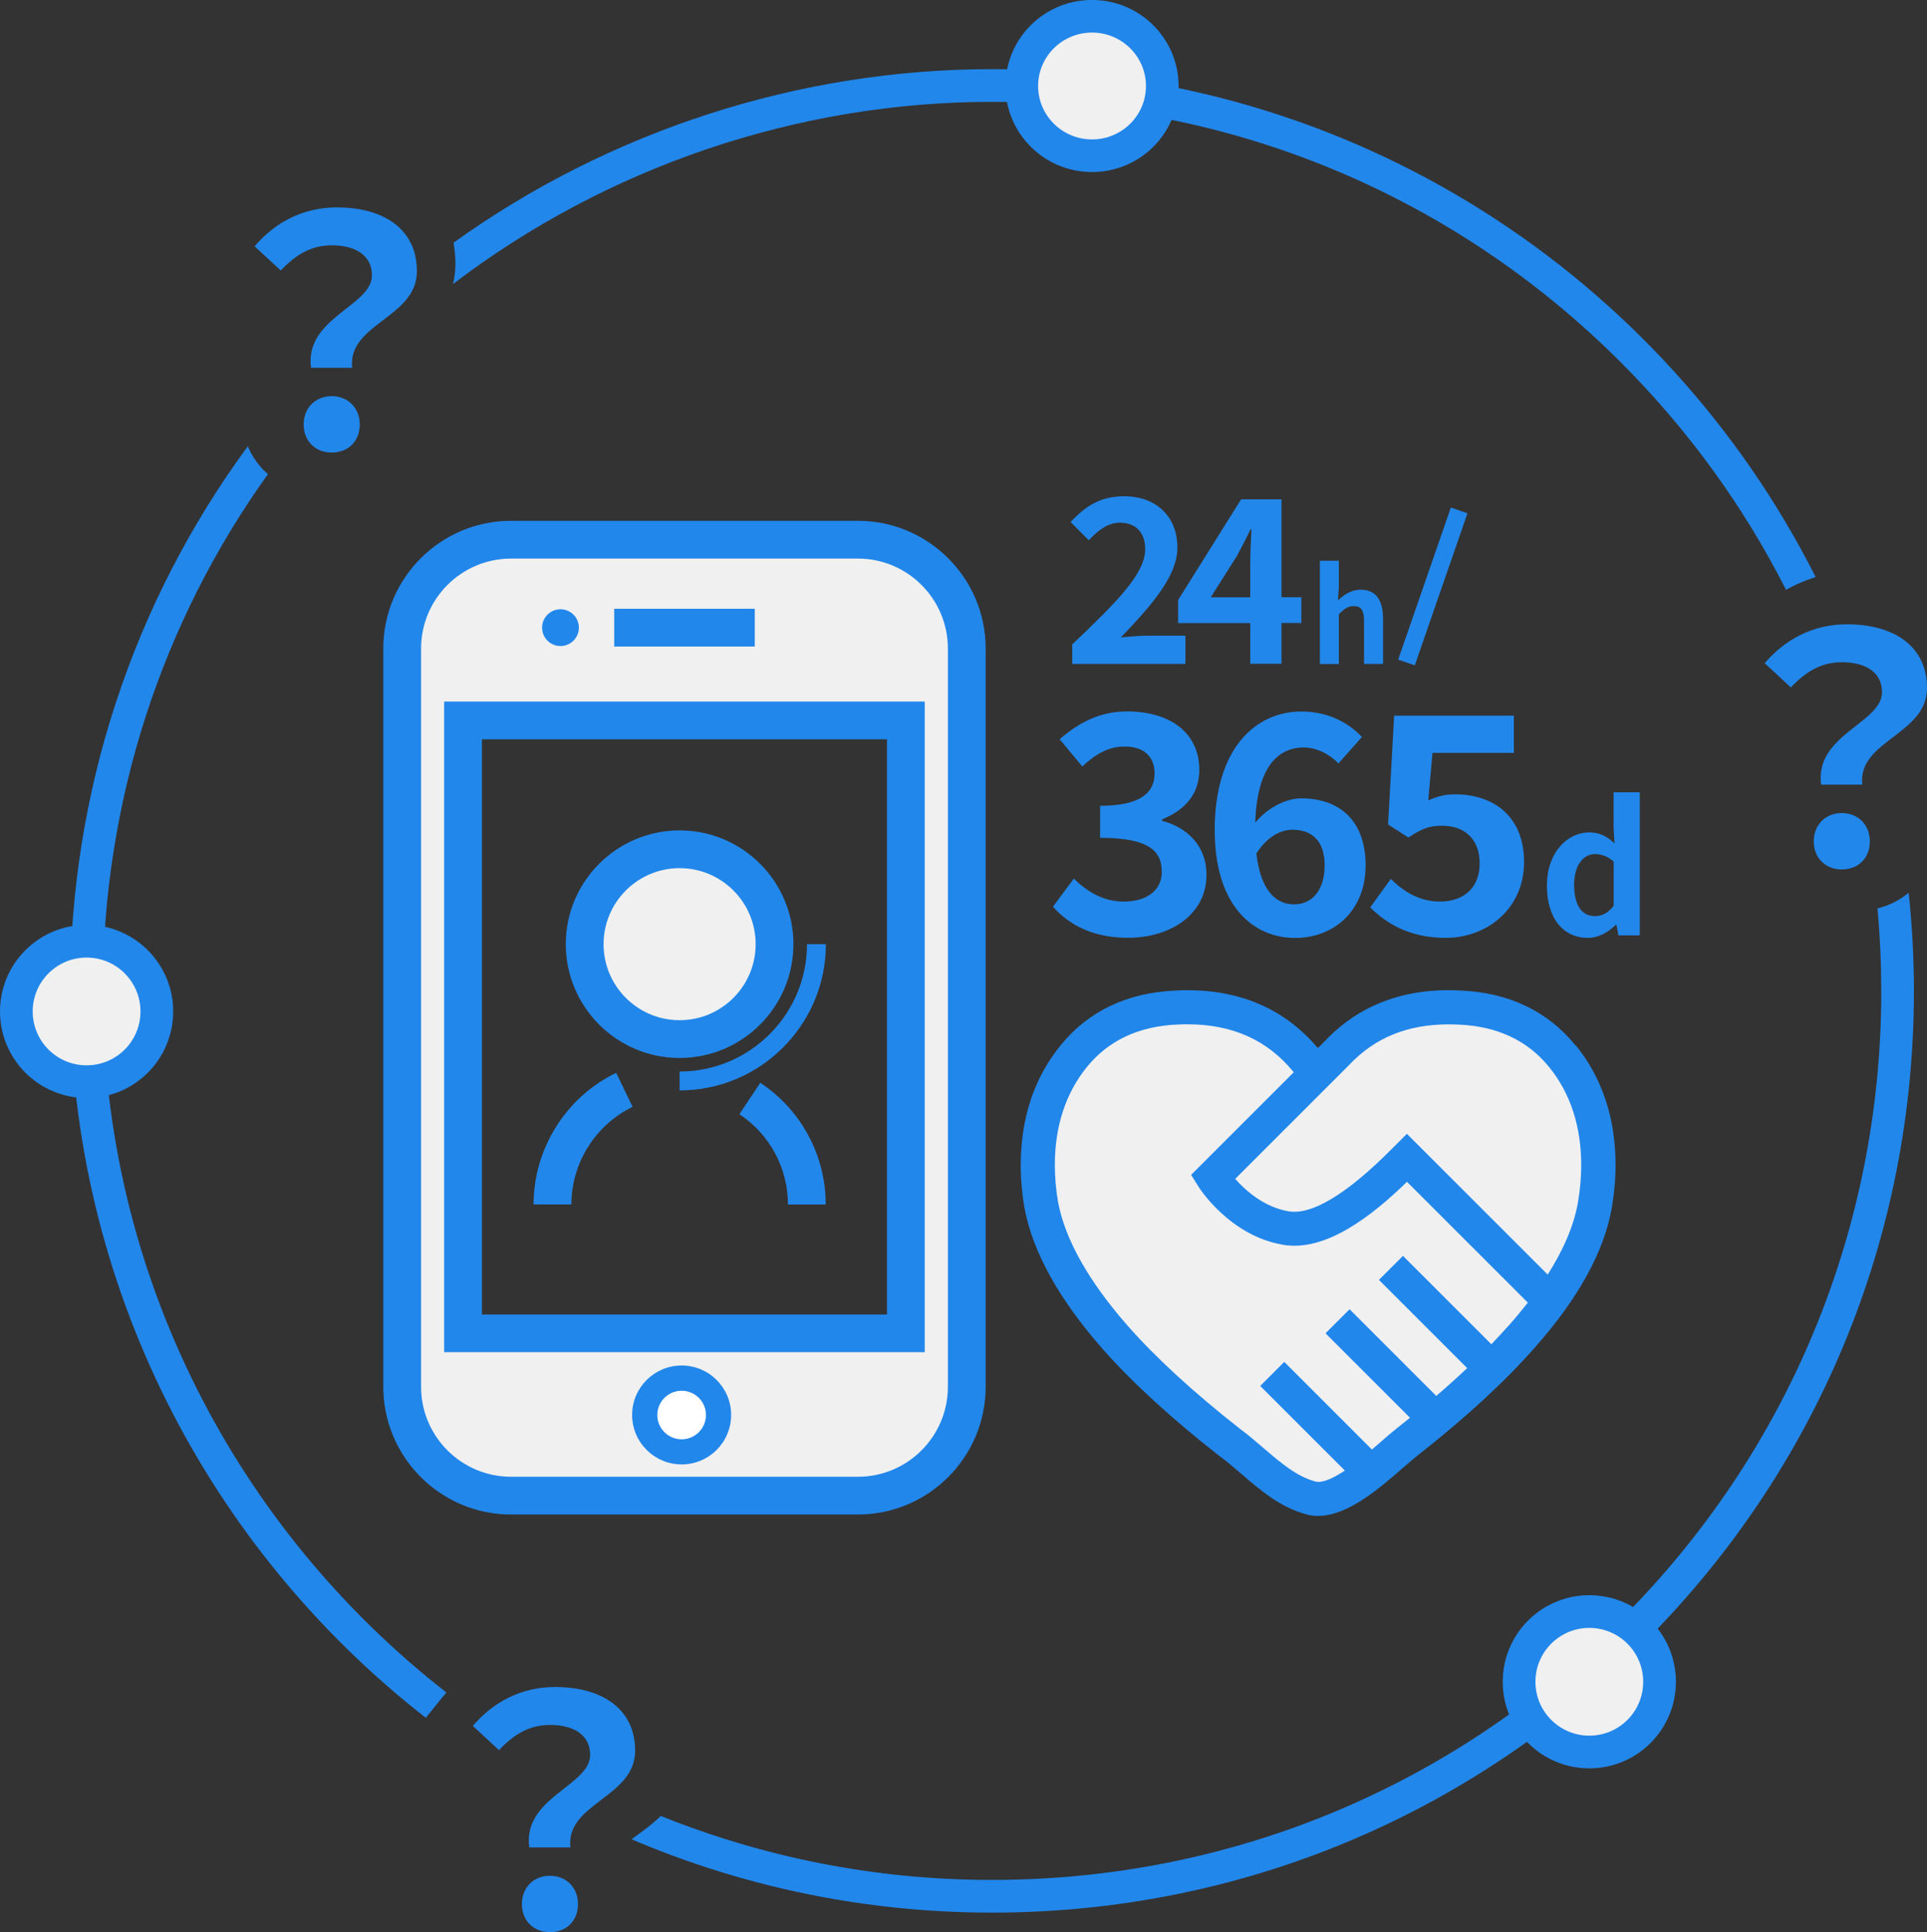 <?xml version="1.0" encoding="UTF-8"?><svg id="_レイヤー_2" xmlns="http://www.w3.org/2000/svg" viewBox="0 0 235.68 236.37"><rect x="0" y="0" width="235.68" height="236.37" fill="#333333" stroke="none"/><defs><style>.cls-1{fill:#f0f0f0;}.cls-2{fill:#fff;}.cls-3{stroke-width:3.99px;}.cls-3,.cls-4,.cls-5{stroke:#2287eb;}.cls-3,.cls-4,.cls-5,.cls-6{fill:none;}.cls-3,.cls-5{stroke-linejoin:round;}.cls-7{isolation:isolate;}.cls-4{stroke-miterlimit:10;stroke-width:2.15px;}.cls-5{stroke-width:4px;}.cls-8{fill:#2287eb;}</style></defs><g id="_光電話メリット"><g id="_光電話メリット_"><path class="cls-1" d="m109.56,163.71h-52v-74.92s.03-.08.08-.08h51.85s.08.03.08.08v74.92Zm-61-86.25v92.51c0,7.04,5.71,12.75,12.75,12.75h44.51c7.04,0,12.75-5.71,12.75-12.75v-92.51c0-7.04-5.71-12.75-12.75-12.75h-44.51c-7.04,0-12.75,5.71-12.75,12.75Z"/><circle class="cls-2" cx="83.06" cy="173.21" r="4.5"/><circle class="cls-1" cx="83.56" cy="115.71" r="10"/><g id="_グループ_11"><g id="_枠"><g class="cls-7"><path class="cls-8" d="m230.18,84.68c0-2.34-1.87-3.67-4.91-3.67-2.42,0-4.33,1.05-6.24,3.08l-3.2-2.96c2.46-2.89,5.89-4.76,10.06-4.76,5.66,0,9.79,2.61,9.79,7.8,0,5.73-8.5,6.4-7.92,11.82h-5.03c-.82-6.12,7.45-7.53,7.45-11.31Zm-8.35,18.25c0-2.07,1.48-3.47,3.43-3.47s3.43,1.4,3.43,3.47-1.44,3.43-3.43,3.43-3.43-1.4-3.43-3.43Z"/></g><g class="cls-7"><path class="cls-8" d="m72.18,214.68c0-2.34-1.87-3.67-4.91-3.67-2.42,0-4.33,1.05-6.24,3.08l-3.2-2.96c2.46-2.89,5.89-4.76,10.06-4.76,5.66,0,9.79,2.61,9.79,7.8,0,5.73-8.5,6.4-7.92,11.82h-5.03c-.82-6.12,7.45-7.53,7.45-11.31Zm-8.35,18.25c0-2.07,1.48-3.47,3.43-3.47s3.43,1.4,3.43,3.47-1.44,3.43-3.43,3.43-3.43-1.4-3.43-3.43Z"/></g><g><path class="cls-6" d="m121.37,12.46h-.04c-23.73,0-47.06,7.91-65.92,22.28-.95,3.94-4.04,6.21-6.01,7.65-.6.44-1.47,1.08-1.81,1.46l.12,1.8c.97,1.47,1.52,3.25,1.52,5.19,0,.2,0,.42-.02.64-.17,2.55-1.32,4.88-3.23,6.56-1.76,1.54-3.96,2.37-6.27,2.37-.1,0-.21,0-.31,0-.11,0-.23,0-.34,0-2.34-.01-4.54-.87-6.28-2.41-13.04,18.19-20.19,40.11-20.2,63.18-.01,34.86,16.46,65.95,42.04,85.87,3.56-4.01,8.62-6.3,14.02-6.32,9.59,0,15.77,5.31,15.77,13.53,0,3.64-1.71,6.13-3.56,7.9,12.51,5.04,26.16,7.82,40.45,7.82h.05c29.03,0,56.33-11.3,76.87-31.82,20.55-20.53,31.87-47.84,31.89-76.89,0-3.4-.16-6.78-.46-10.13-.73.18-1.47.27-2.23.27-.1,0-.21,0-.31,0-.11,0-.23,0-.34,0-5.26-.02-9.51-4.32-9.5-9.57,0-2.1.64-3.99,1.75-5.52l-.08-.8c-.25-2.39.23-4.37,1.06-6.01l-9.9-9.09,2.94-3.65c1.53-1.9,3.38-3.45,5.44-4.61-5.14-10.15-11.91-19.52-20.18-27.8-20.53-20.55-47.84-31.87-76.89-31.89Z"/><path class="cls-6" d="m68.23,232.85c0-.09-.04-.21-.13-.31,0,0-.02-.02-.03-.03,0,0,0,0,0,0-.1.09-.15.22-.16.31,0,.11.07.25.16.36.09-.11.15-.25.16-.35Z"/><path class="cls-6" d="m227.23,101.85c0-.09-.04-.21-.13-.31,0,0-.02-.02-.03-.03,0,0,0,0,0,0-.1.09-.15.22-.16.31,0,.11.07.25.16.36.09-.11.15-.25.16-.35Z"/><path class="cls-6" d="m39.54,50.85c0-.09-.04-.21-.13-.31,0,0-.02-.02-.03-.02-.09.08-.15.19-.16.32,0,.11.07.25.16.37.09-.11.15-.25.16-.35Z"/><path class="cls-8" d="m55.41,34.74c18.86-14.37,42.2-22.28,65.92-22.28h.04c29.05.01,56.36,11.34,76.89,31.89,8.27,8.28,15.04,17.66,20.18,27.8,1.15-.65,2.36-1.17,3.62-1.56-18.57-36.8-56.72-62.11-100.69-62.13h-.04c-23.56,0-46.76,7.51-65.86,21.23.14.82.23,1.68.23,2.57s-.11,1.72-.3,2.48Z"/><path class="cls-8" d="m230.09,121.26c-.01,29.05-11.34,56.36-31.89,76.89-20.54,20.52-47.84,31.82-76.87,31.82h-.05c-14.29,0-27.94-2.79-40.45-7.82-.96.92-1.94,1.65-2.75,2.23-.25.18-.54.4-.83.62,13.53,5.77,28.41,8.96,44.02,8.97h.05c30.1,0,58.4-11.72,79.7-32.99,21.31-21.29,33.05-49.6,33.06-79.72,0-4.07-.22-8.09-.64-12.05-1.13.93-2.43,1.58-3.82,1.92.31,3.35.47,6.73.46,10.13Z"/><path class="cls-8" d="m54.61,207.05c-25.58-19.93-42.06-51.01-42.04-85.87,0-23.06,7.16-44.99,20.2-63.18-.15-.14-.31-.27-.46-.42-.87-.87-1.54-1.89-2-2.99-14.01,19.07-21.73,42.21-21.74,66.58-.01,36.11,17.04,68.31,43.51,88.97l1.92-2.39c.2-.24.4-.48.6-.71Z"/></g><g class="cls-7"><path class="cls-8" d="m45.49,33.68c0-2.34-1.87-3.67-4.91-3.67-2.42,0-4.33,1.05-6.24,3.08l-3.2-2.96c2.46-2.89,5.89-4.76,10.06-4.76,5.66,0,9.79,2.61,9.79,7.8,0,5.73-8.5,6.4-7.92,11.82h-5.03c-.82-6.12,7.45-7.53,7.45-11.31Zm-8.35,18.25c0-2.07,1.48-3.47,3.43-3.47s3.43,1.4,3.43,3.47-1.44,3.43-3.43,3.43-3.43-1.4-3.43-3.43Z"/></g><path id="_パス_13" class="cls-1" d="m10.59,115.14c4.74,0,8.59,3.84,8.59,8.59s-3.84,8.59-8.59,8.59c-4.74,0-8.59-3.84-8.59-8.59h0c0-4.74,3.84-8.59,8.59-8.59"/><path id="_パス_14" class="cls-5" d="m10.59,115.14c4.74,0,8.59,3.84,8.59,8.59s-3.84,8.59-8.59,8.59c-4.74,0-8.59-3.84-8.59-8.59h0c0-4.74,3.84-8.59,8.59-8.59Z"/><path id="_パス_11" class="cls-1" d="m133.56,1.87c4.74,0,8.59,3.84,8.59,8.59,0,4.74-3.84,8.59-8.59,8.59-4.74,0-8.59-3.84-8.59-8.59h0c0-4.74,3.84-8.59,8.59-8.59"/><path id="_パス_12" class="cls-3" d="m133.56,1.99c4.74,0,8.59,3.82,8.59,8.53,0,4.71-3.84,8.53-8.59,8.53-4.74,0-8.59-3.82-8.59-8.53h0c0-4.71,3.84-8.53,8.59-8.53Z"/><path id="_パス_13-2" class="cls-1" d="m194.38,197.14c4.74,0,8.59,3.84,8.59,8.59s-3.84,8.59-8.59,8.59c-4.74,0-8.59-3.84-8.59-8.59h0c0-4.74,3.84-8.59,8.59-8.59"/><path id="_パス_14-2" class="cls-5" d="m194.38,197.14c4.74,0,8.59,3.84,8.59,8.59s-3.84,8.59-8.59,8.59c-4.74,0-8.59-3.84-8.59-8.59h0c0-4.74,3.84-8.59,8.59-8.59Z"/></g></g><g id="_" class="cls-7"><g class="cls-7"><g><path class="cls-8" d="m131.13,78.84c5.39-5.13,8.93-8.65,8.93-11.64,0-2.04-1.12-3.26-3.1-3.26-1.51,0-2.73,1-3.79,2.15l-2.23-2.23c1.9-2.04,3.74-3.15,6.56-3.15,3.91,0,6.5,2.48,6.5,6.28,0,3.52-3.24,7.14-6.92,10.99,1.03-.11,2.4-.22,3.38-.22h4.52v3.46h-13.84v-2.37Z"/><path class="cls-8" d="m152.91,76.22h-8.82v-2.82l7.7-12.31h4.94v11.97h2.43v3.15h-2.43v4.99h-3.82v-4.99Zm0-3.15v-4.02c0-1.2.08-3.1.14-4.3h-.11c-.5,1.09-1.06,2.12-1.65,3.24l-3.21,5.08h4.83Z"/><path class="cls-8" d="m161.43,68.6h2.32v3.18l-.11,1.66c.71-.66,1.58-1.3,2.78-1.3,1.91,0,2.73,1.33,2.73,3.56v5.52h-2.32v-5.23c0-1.38-.38-1.85-1.25-1.85-.73,0-1.19.35-1.83,1v6.09h-2.32v-12.62Z"/></g><g><path class="cls-8" d="m128.78,110.92l2.55-3.44c1.63,1.59,3.62,2.81,6.1,2.81,2.77,0,4.66-1.33,4.66-3.62,0-2.59-1.59-4.18-7.54-4.18v-3.92c5.03,0,6.66-1.66,6.66-3.96,0-2.07-1.33-3.29-3.66-3.29-1.96,0-3.55.92-5.18,2.44l-2.77-3.33c2.37-2.07,4.99-3.4,8.21-3.4,5.29,0,8.87,2.59,8.87,7.17,0,2.88-1.7,4.88-4.55,6.03v.18c3.07.81,5.43,3.07,5.43,6.58,0,4.88-4.4,7.73-9.61,7.73-4.33,0-7.25-1.63-9.17-3.81Z"/><path class="cls-8" d="m148.56,101.61c0-10.17,5.07-14.57,10.61-14.57,3.33,0,5.77,1.41,7.4,3.11l-2.88,3.25c-.96-1.07-2.63-1.96-4.22-1.96-3.14,0-5.73,2.33-5.95,9.21,1.52-1.89,3.84-2.99,5.62-2.99,4.59,0,7.88,2.63,7.88,8.21s-3.92,8.87-8.61,8.87c-5.18,0-9.84-3.99-9.84-13.13Zm5.1,2.81c.52,4.51,2.37,6.21,4.62,6.21,2.07,0,3.73-1.59,3.73-4.77,0-2.99-1.55-4.36-3.92-4.36-1.41,0-3.07.78-4.44,2.92Z"/><path class="cls-8" d="m167.59,111l2.51-3.48c1.55,1.52,3.48,2.77,6.03,2.77,2.85,0,4.84-1.66,4.84-4.66s-1.85-4.62-4.62-4.62c-1.63,0-2.51.41-4.1,1.44l-2.48-1.59.74-13.31h14.64v4.55h-9.95l-.52,5.81c1.11-.48,2.03-.74,3.29-.74,4.58,0,8.43,2.59,8.43,8.28s-4.51,9.28-9.58,9.28c-4.33,0-7.21-1.7-9.24-3.73Z"/><path class="cls-8" d="m189.2,108.28c0-3.99,2.5-6.45,5.15-6.45,1.38,0,2.24.53,3.11,1.34l-.11-1.93v-4.32h3.2v17.5h-2.61l-.24-1.27h-.09c-.9.88-2.13,1.58-3.4,1.58-3.05,0-5.02-2.41-5.02-6.45Zm8.16,2.52v-5.4c-.75-.68-1.54-.92-2.3-.92-1.38,0-2.54,1.32-2.54,3.77s.92,3.82,2.54,3.82c.86,0,1.58-.35,2.3-1.27Z"/></g><line class="cls-4" x1="178.46" y1="62.44" x2="172.02" y2="81.04"/></g></g><g><path class="cls-8" d="m104.93,63.71h-42.43c-8.61,0-15.62,7.01-15.62,15.62v90.32c0,8.61,7.01,15.62,15.62,15.62h42.43c8.61,0,15.62-7.01,15.62-15.62v-90.32c0-8.61-7.01-15.62-15.62-15.62Zm11,105.94c0,6.07-4.94,11-11,11h-42.43c-6.07,0-11-4.94-11-11v-90.32c0-6.07,4.94-11,11-11h42.43c6.07,0,11,4.94,11,11v90.32Z"/><path class="cls-8" d="m54.32,165.41h58.78v-79.59h-58.78v79.59Zm4.62-74.97h49.54v70.36h-49.54v-70.36Z"/><path class="cls-8" d="m83.37,167.04c-3.34,0-6.06,2.71-6.06,6.05s2.72,6.05,6.06,6.05,6.05-2.71,6.05-6.05-2.71-6.05-6.05-6.05Zm0,9.03c-1.64,0-2.98-1.33-2.98-2.97s1.33-2.97,2.98-2.97,2.97,1.33,2.97,2.97-1.33,2.97-2.97,2.97Z"/><rect class="cls-8" x="75.12" y="74.47" width="17.19" height="4.62"/><path class="cls-8" d="m68.55,79.03c1.24,0,2.25-1.01,2.25-2.25s-1.01-2.25-2.25-2.25-2.25,1.01-2.25,2.25,1.01,2.25,2.25,2.25Z"/><path class="cls-8" d="m83.12,129.42c7.68,0,13.92-6.24,13.92-13.92s-6.25-13.92-13.92-13.92-13.92,6.24-13.92,13.92,6.24,13.92,13.92,13.92Zm0-23.22c5.13,0,9.3,4.17,9.3,9.3s-4.17,9.3-9.3,9.3-9.3-4.17-9.3-9.3,4.17-9.3,9.3-9.3Z"/><path class="cls-8" d="m92.99,132.45l-2.56,3.85c3.72,2.47,5.94,6.59,5.94,11.05h4.62c0-6-2.99-11.57-8-14.89Z"/><path class="cls-8" d="m65.26,147.34h4.62c0-5.05,2.94-9.74,7.49-11.94l-2.01-4.16c-6.14,2.96-10.1,9.28-10.1,16.09Z"/><path class="cls-8" d="m83.12,131.08v2.31c9.86,0,17.89-8.02,17.89-17.89h-2.31c0,8.59-6.99,15.58-15.58,15.58Z"/></g><g><path class="cls-1" d="m161.17,184.51c-.82-.47-32.03-23.81-32.85-33.5-.83-9.68-2.47-18.72,9.03-25.29,11.5-6.57,23.86,4.98,23.86,4.98,0,0,13.02-11.15,21.28-7.65,8.26,3.5,11.24,8,12.21,16.84.97,8.84-2.24,16.51-8.03,22.94s-25.5,21.68-25.5,21.68Z"/><path class="cls-8" d="m192.68,127.87c-3.4-4.18-8.14-6.44-14.05-6.7-6.8-.36-12.4,1.75-16.57,6.16l-.88.88c-3.97-4.7-9.33-7.08-15.98-7.08-.46,0-.93.01-1.4.04-5.94.26-10.68,2.51-14.08,6.7-3.24,3.98-4.88,8.92-4.88,14.67,0,1.74.16,3.52.48,5.34,1.02,5.31,4.2,11.05,9.47,17.06,3.64,4.14,8.45,8.55,14.35,13.17.88.64,1.74,1.38,2.66,2.17,2.35,2.02,4.78,4.11,7.99,4.98.47.13.94.18,1.42.18,3.63,0,7.48-3.36,10.39-5.89.67-.59,1.29-1.12,1.81-1.53,5.8-4.55,10.58-8.95,14.21-13.07,5.36-6.02,8.55-11.79,9.5-17.15.31-1.79.47-3.56.47-5.27,0-5.75-1.64-10.69-4.88-14.67Zm-8.21,34.33c-.65.74-1.35,1.48-2.07,2.24l-10.81-10.81-2.94,2.94,10.79,10.79c-1.18,1.12-2.44,2.25-3.78,3.4l-10.6-10.6-2.94,2.94,10.33,10.33c-.54.43-1.08.87-1.64,1.31-.57.45-1.24,1.03-1.97,1.67-.31.27-.67.58-1.05.91l-10.72-10.72-2.94,2.94,10.35,10.35c-1.4.93-2.74,1.57-3.61,1.34-2.3-.62-4.27-2.32-6.36-4.11-.94-.81-1.91-1.64-2.86-2.34-5.64-4.42-10.26-8.66-13.73-12.6-4.77-5.44-7.63-10.52-8.5-15.06-.27-1.55-.41-3.09-.41-4.59,0-4.77,1.33-8.82,3.95-12.04,2.62-3.22,6.33-4.96,11.05-5.16.41-.02.81-.03,1.2-.03,5.54,0,9.82,1.93,13.02,5.87l-12.55,12.55.88,1.41c.15.25,3.84,6.02,10.34,7.14,5.3.92,11-3.64,15.18-7.7l14.78,14.78c-.73.93-1.52,1.88-2.37,2.84Zm8.52-15.1c-.49,2.77-1.73,5.72-3.7,8.82l-17.22-17.22-1.79,1.79c-5.55,5.59-9.82,8.17-12.69,7.69-3.03-.52-5.3-2.59-6.52-3.97l13.96-13.96c3.14-3.32,7.12-4.94,12.16-4.94.4,0,.8.01,1.23.03,4.69.2,8.4,1.94,11.02,5.16,2.62,3.22,3.95,7.28,3.95,12.05,0,1.47-.14,3.01-.4,4.55Z"/></g></g></g></svg>